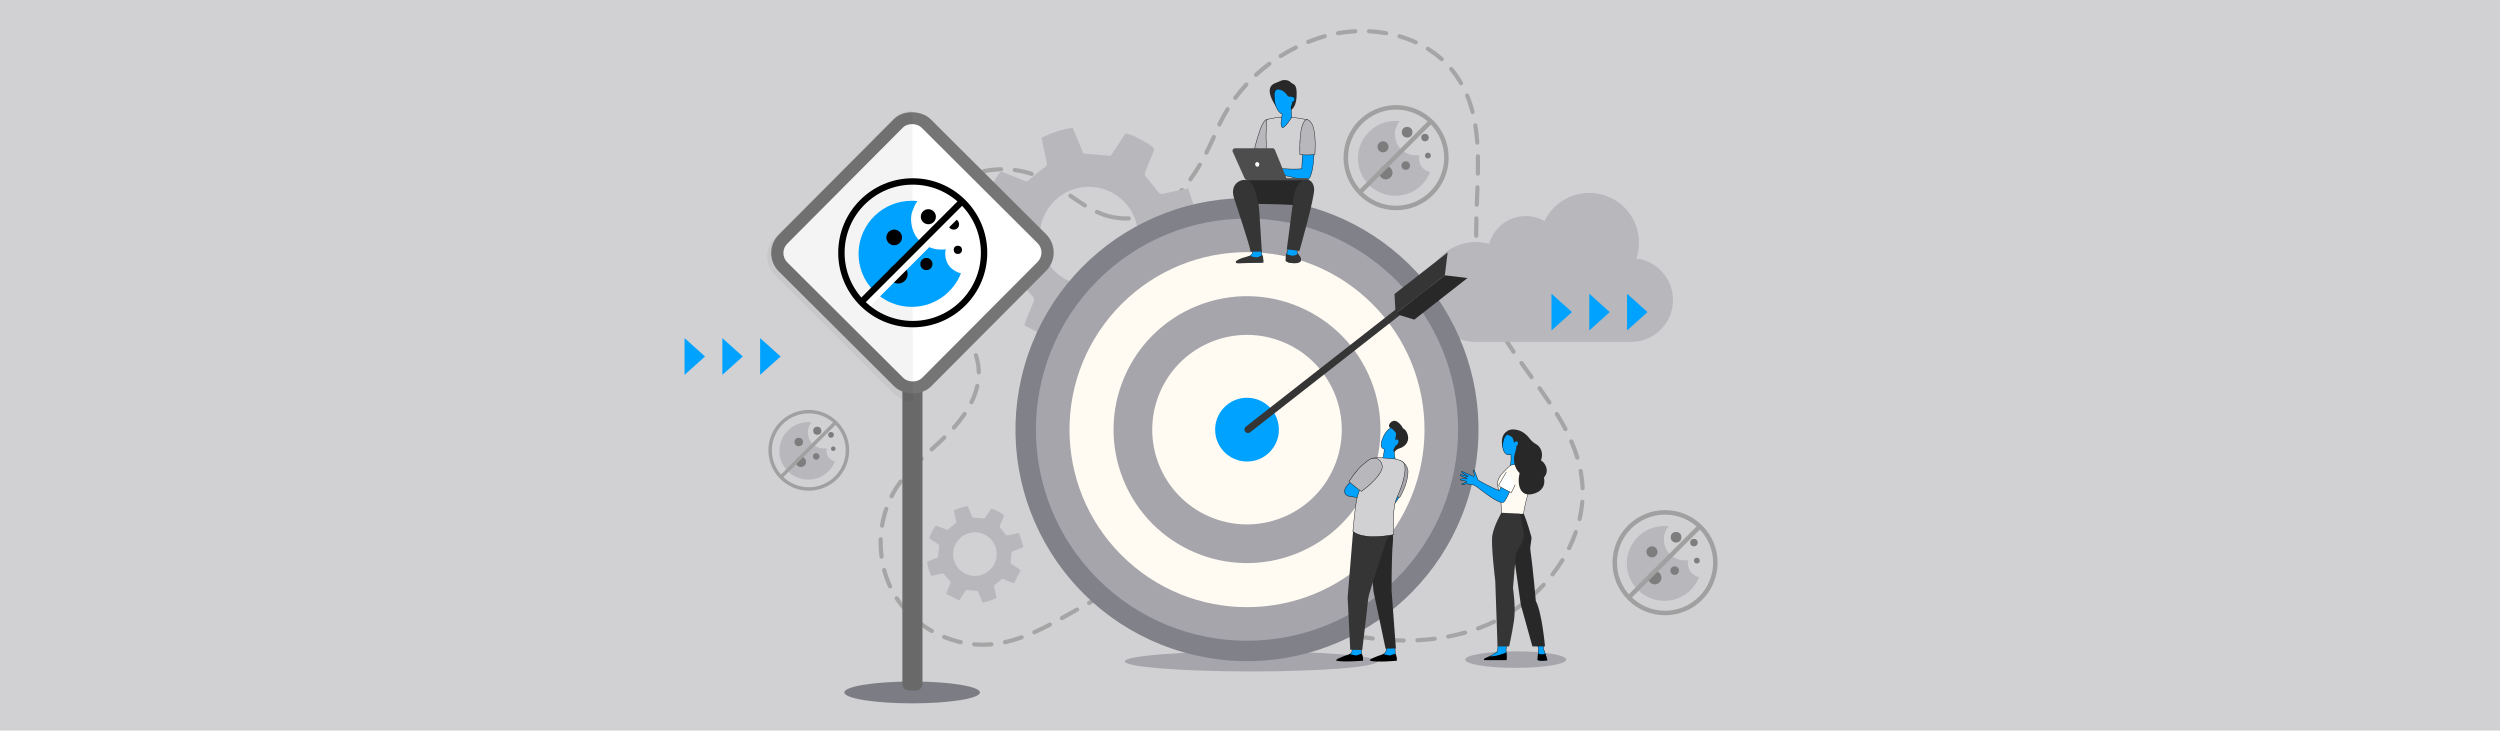 <?xml version="1.0" encoding="UTF-8"?>
<svg id="Layer_1" xmlns="http://www.w3.org/2000/svg" version="1.1" viewBox="0 0 770 225">
  <!-- Generator: Adobe Illustrator 29.8.2, SVG Export Plug-In . SVG Version: 2.1.1 Build 3)  -->
  <defs>
    <style>
      .st0 {
        fill: #b7b7bc;
      }

      .st1 {
        fill: #818189;
      }

      .st2 {
        fill: #a5a5a5;
      }

      .st3 {
        fill: #4d4d4d;
      }

      .st4 {
        fill: #757575;
      }

      .st5 {
        fill: #a0a0a0;
      }

      .st6 {
        fill: #696969;
      }

      .st7 {
        fill: #d1d1d4;
      }

      .st8 {
        fill: #7d7d7d;
      }

      .st9 {
        fill: #fff;
      }

      .st10 {
        fill: #1e1c1c;
        opacity: .05;
      }

      .st11 {
        fill: #a5a5ab;
      }

      .st12 {
        fill: #282828;
      }

      .st13 {
        fill: #f7a491;
      }

      .st14 {
        fill: #00a2ff;
      }

      .st15 {
        fill: #353535;
      }

      .st16 {
        fill: #fffbf3;
      }

      .st17 {
        fill: #7c7c85;
      }
    </style>
  </defs>
  <rect class="st7" width="770" height="225"/>
  <path class="st2" d="M302.709,199.208c-.903,0-1.82-.041-2.724-.121-.355-.032-.617-.345-.585-.7.032-.354.356-.6.699-.585,1.722.155,3.465.155,5.178.002.351-.021.685.223.723.572s-.188.663-.537.706c-.959.086-1.862.126-2.753.126ZM309.543,198.437c-.296,0-.563-.205-.629-.507-.076-.348.144-.691.492-.768,1.649-.36,3.3-.841,5.047-1.468.334-.119.705.054.825.39.12.335-.054.704-.389.825-1.8.645-3.503,1.14-5.208,1.513-.046.01-.093.015-.138.015ZM295.882,198.431c-.047,0-.096-.005-.144-.016-1.76-.401-3.508-.954-5.193-1.645-.33-.135-.487-.512-.353-.841.135-.329.51-.489.841-.353,1.621.663,3.3,1.195,4.991,1.58.347.079.565.425.486.772-.068.299-.334.501-.628.501ZM432.349,197.92h-.004c-1.756-.011-3.567-.082-5.385-.212-.355-.026-.623-.335-.598-.689.025-.355.339-.623.689-.598,1.79.129,3.573.199,5.301.21.356.002.643.292.641.648-.002.354-.29.641-.645.641ZM436.562,197.832c-.341,0-.626-.268-.643-.612-.018-.356.256-.659.611-.676,1.786-.089,3.562-.243,5.277-.459.343-.054.676.205.721.559s-.206.676-.559.721c-1.749.221-3.558.378-5.375.467-.012,0-.022,0-.033,0ZM422.811,197.306c-.026,0-.052,0-.078-.004-1.755-.212-3.546-.479-5.324-.794-.351-.062-.585-.396-.522-.747.062-.35.396-.586.747-.522,1.755.311,3.522.574,5.254.782.354.043.605.364.563.718-.04.327-.318.567-.64.567ZM446.051,196.713c-.303,0-.573-.215-.632-.523-.067-.35.162-.688.512-.754,1.747-.335,3.479-.744,5.148-1.215.345-.098.698.103.795.445.098.343-.103.698-.445.795-1.704.481-3.473.899-5.256,1.24-.041.009-.082.012-.122.012ZM413.388,195.696c-.046,0-.093-.005-.139-.015-1.724-.378-3.481-.809-5.226-1.281-.344-.093-.547-.447-.453-.791.092-.343.445-.55.791-.453,1.724.466,3.461.893,5.163,1.266.349.076.568.42.492.768-.066.302-.333.507-.629.507ZM318.576,195.369c-.247,0-.482-.142-.589-.382-.145-.325,0-.706.326-.852,1.467-.654,3.026-1.415,4.767-2.325.316-.164.706-.042.87.272.165.315.043.705-.272.87-1.765.923-3.348,1.695-4.839,2.36-.085.038-.174.056-.262.056ZM287,194.977c-.108,0-.217-.026-.318-.084-1.583-.897-3.098-1.93-4.501-3.065-.277-.224-.32-.63-.096-.906.225-.277.63-.318.907-.096,1.349,1.091,2.805,2.083,4.327,2.946.31.176.418.569.243.879-.119.209-.337.326-.562.326ZM455.267,194.198c-.264,0-.512-.163-.606-.426-.121-.335.053-.705.388-.825l.539-.197c1.453-.541,2.906-1.164,4.319-1.854.315-.158.706-.025.862.296.156.32.023.706-.296.862-1.452.709-2.944,1.35-4.436,1.904l-.552.202c-.072.026-.146.038-.219.038ZM404.144,193.25c-.062,0-.127-.009-.19-.028-1.681-.519-3.396-1.088-5.1-1.694-.336-.119-.511-.488-.392-.823.118-.336.486-.514.823-.392,1.687.6,3.385,1.164,5.049,1.677.34.105.53.466.426.807-.086.276-.341.454-.616.454ZM327.084,191.017c-.226,0-.446-.119-.564-.331-.173-.311-.062-.703.25-.877.939-.522,1.876-1.052,2.814-1.582l1.846-1.04c.31-.173.703-.063.878.247.174.311.063.703-.247.878l-1.843,1.038c-.94.531-1.879,1.062-2.82,1.586-.1.055-.207.081-.313.081ZM463.896,190.113c-.22,0-.434-.112-.555-.314-.183-.306-.082-.701.224-.884,1.502-.896,2.979-1.883,4.388-2.935.288-.214.691-.154.902.131.213.286.154.689-.131.902-1.445,1.078-2.959,2.091-4.499,3.009-.104.062-.217.091-.329.091ZM395.12,190.093c-.078,0-.156-.014-.233-.043-1.655-.643-3.314-1.31-4.978-1.983-.33-.134-.489-.51-.355-.84.134-.331.512-.489.84-.355,1.657.672,3.311,1.337,4.96,1.976.332.129.496.503.368.835-.1.255-.344.411-.602.411ZM279.494,189.108c-.171,0-.342-.067-.469-.201-1.259-1.333-2.397-2.772-3.382-4.279-.195-.298-.111-.697.187-.893.297-.195.698-.11.892.188.943,1.442,2.033,2.821,3.24,4.098.245.259.233.667-.026.912-.125.117-.284.176-.443.176ZM386.241,186.529c-.08,0-.162-.015-.24-.046-1.651-.665-3.307-1.32-4.967-1.948-.333-.127-.5-.499-.375-.832s.501-.5.831-.375c1.668.632,3.332,1.291,4.991,1.958.331.134.491.509.358.839-.102.252-.344.404-.599.404ZM335.44,186.358c-.23,0-.452-.123-.569-.34-.168-.313-.05-.704.264-.873,1.768-.948,3.34-1.743,4.805-2.43.325-.149.707-.012.857.311s.012.706-.311.857c-1.444.676-2.995,1.461-4.743,2.398-.097.052-.201.076-.304.076ZM471.614,184.488c-.179,0-.357-.074-.484-.219-.235-.268-.209-.675.059-.91,1.323-1.162,2.596-2.402,3.781-3.685.241-.262.649-.277.911-.036.262.242.277.649.036.911-1.216,1.315-2.521,2.587-3.877,3.778-.123.107-.274.16-.426.16ZM377.3,183.142c-.069,0-.14-.011-.209-.035-1.797-.617-3.454-1.137-5.065-1.587-.343-.096-.543-.451-.448-.795.096-.342.453-.542.794-.447,1.636.457,3.316.983,5.138,1.61.337.115.516.482.4.819-.092.267-.342.435-.61.435ZM344.086,182.276c-.258,0-.502-.155-.601-.411-.129-.332.036-.705.367-.834,1.783-.694,3.468-1.243,5.15-1.68.347-.093.697.117.786.462s-.117.697-.462.786c-1.633.424-3.271.958-5.006,1.633-.077.03-.156.044-.234.044ZM274.141,181.236c-.243,0-.477-.138-.585-.373-.757-1.632-1.38-3.357-1.851-5.129-.092-.345.113-.697.457-.789.342-.089.697.113.789.457.452,1.699,1.049,3.354,1.775,4.918.15.323.009.707-.313.856-.088.041-.18.06-.271.06ZM368.107,180.535c-.044,0-.089-.004-.134-.014-1.787-.379-3.54-.66-5.21-.836-.354-.038-.611-.355-.573-.709.037-.354.365-.603.709-.574,1.714.182,3.511.47,5.342.857.348.074.571.416.497.765-.064.303-.332.511-.63.511ZM353.293,179.797c-.316,0-.593-.233-.638-.556-.049-.353.197-.679.55-.728,1.685-.234,3.427-.354,5.178-.354h.251c.356.006.641.298.636.654-.004.355-.301.634-.653.636h-.213c-.007,0-.015,0-.022,0-1.691,0-3.373.115-5,.342-.03.004-.06.006-.09.006ZM478.178,177.546c-.14,0-.279-.044-.397-.137-.28-.219-.33-.624-.11-.905,1.088-1.393,2.103-2.849,3.015-4.329.188-.304.583-.399.887-.211.304.187.397.584.211.887-.938,1.521-1.979,3.018-3.097,4.448-.127.162-.316.247-.508.247ZM271.514,172.079c-.319,0-.596-.236-.639-.562-.184-1.419-.277-2.867-.277-4.305,0-.379.006-.758.019-1.137.012-.354.313-.622.667-.622.356.013.635.311.623.667-.013.363-.019.727-.018,1.091,0,1.383.089,2.775.266,4.14.045.354-.204.677-.557.723-.028.004-.056.005-.084.005ZM483.276,169.471c-.096,0-.193-.021-.285-.066-.319-.158-.449-.545-.292-.864.785-1.587,1.471-3.221,2.037-4.854.118-.337.488-.514.82-.398.337.117.515.484.398.82-.584,1.685-1.291,3.368-2.1,5.004-.112.227-.341.358-.579.358ZM271.673,162.551c-.035,0-.07-.002-.105-.008-.352-.058-.59-.39-.532-.74.294-1.804.739-3.582,1.321-5.286.115-.338.479-.516.819-.402.337.115.517.481.402.818-.559,1.637-.986,3.345-1.269,5.077-.052.316-.325.541-.635.541ZM486.514,160.493c-.049,0-.097-.005-.146-.017-.348-.08-.563-.426-.483-.772.396-1.722.67-3.466.812-5.184.028-.354.351-.626.695-.59.355.029.619.341.59.695-.146,1.78-.43,3.586-.841,5.367-.068.299-.334.5-.627.5ZM274.597,153.485c-.098,0-.197-.021-.29-.069-.318-.16-.446-.548-.285-.866.504-.997,1.063-1.969,1.664-2.888.388-.595.795-1.175,1.217-1.741.212-.283.617-.345.902-.131.286.212.345.616.132.902-.406.545-.797,1.102-1.171,1.675-.574.879-1.11,1.81-1.592,2.765-.114.225-.341.354-.576.354ZM487.436,151.007c-.346,0-.632-.273-.645-.621-.044-1.201-.153-2.41-.325-3.593-.079-.544-.17-1.083-.271-1.616-.065-.351.164-.688.514-.754.352-.067.688.164.754.514.104.553.197,1.109.278,1.671.179,1.229.293,2.483.339,3.731.013.355-.265.654-.621.668h-.023ZM280.111,145.711c-.155,0-.311-.056-.435-.168-.263-.24-.282-.648-.042-.911,1.073-1.176,2.279-2.394,3.795-3.831.259-.246.667-.234.912.024.245.258.234.666-.024.911-1.494,1.416-2.679,2.612-3.731,3.765-.127.14-.301.21-.476.21ZM485.822,141.613c-.277,0-.533-.18-.617-.458-.49-1.622-1.103-3.284-1.819-4.94-.142-.326.009-.706.336-.848.324-.141.706.008.848.336.736,1.701,1.366,3.41,1.87,5.079.103.341-.09.701-.431.804-.062.019-.125.027-.187.027ZM286.966,139.047c-.174,0-.348-.07-.475-.209-.241-.262-.223-.67.039-.911,1.458-1.336,2.669-2.453,3.889-3.642.255-.249.664-.243.912.012s.243.663-.012.912c-1.233,1.201-2.452,2.324-3.917,3.669-.124.113-.28.169-.436.169ZM482.16,132.803c-.232,0-.457-.126-.572-.346-.778-1.487-1.638-2.991-2.628-4.6-.187-.303-.093-.7.211-.887.305-.188.7-.093.887.211,1.007,1.633,1.881,3.163,2.673,4.678.165.315.043.705-.272.87-.096.05-.197.073-.298.073ZM293.792,132.354c-.153,0-.306-.054-.429-.163-.266-.236-.29-.644-.053-.91,1.224-1.375,2.315-2.769,3.245-4.14.2-.294.601-.371.896-.171.295.199.372.601.172.896-.961,1.417-2.088,2.854-3.349,4.272-.127.143-.304.216-.482.216ZM477.227,124.621c-.208,0-.412-.1-.537-.285-.873-1.305-1.838-2.696-3.035-4.379-.206-.29-.139-.693.151-.899.291-.208.692-.139.899.151,1.204,1.693,2.176,3.095,3.057,4.408.198.296.118.697-.177.896-.11.073-.235.108-.358.108ZM299.217,124.514c-.096,0-.192-.021-.284-.065-.319-.157-.451-.544-.294-.863.805-1.638,1.395-3.279,1.752-4.877.078-.348.418-.566.771-.488.347.077.566.422.488.77-.38,1.698-1.004,3.436-1.854,5.164-.112.229-.341.36-.579.36ZM471.721,116.804c-.2,0-.397-.093-.523-.267l-.174-.241c-.988-1.366-1.978-2.734-2.952-4.108-.206-.291-.137-.693.153-.899.29-.207.692-.138.899.153.972,1.37,1.958,2.735,2.944,4.098l.174.241c.209.289.144.691-.145.9-.114.083-.246.122-.377.122ZM301.465,115.312c-.352,0-.64-.282-.645-.636-.004-.272-.014-.546-.032-.819-.091-1.425-.357-2.812-.813-4.244-.108-.339.079-.702.418-.81.34-.109.702.079.81.418.482,1.511.775,3.043.872,4.553.019.295.03.59.034.884.005.356-.28.648-.636.653h-.009ZM466.192,108.997c-.207,0-.41-.099-.535-.283-1.09-1.609-2.045-3.087-2.92-4.519-.187-.304-.091-.701.214-.887.305-.186.701-.089.886.214.865,1.415,1.81,2.876,2.889,4.468.199.295.122.696-.173.896-.11.075-.236.111-.36.111ZM298.941,106.191c-.231,0-.455-.125-.571-.344-.724-1.371-1.639-2.828-2.796-4.453-.207-.29-.139-.693.151-.899.29-.207.692-.139.899.151,1.19,1.672,2.134,3.176,2.886,4.598.166.315.046.705-.269.872-.096.051-.199.075-.301.075ZM461.183,100.853c-.229,0-.451-.123-.568-.338-.904-1.674-1.678-3.263-2.363-4.856-.142-.327.01-.706.337-.847.325-.14.707.01.847.337.672,1.558,1.429,3.113,2.314,4.753.169.313.053.705-.261.874-.098.053-.202.078-.306.078ZM293.569,98.294c-.192,0-.383-.086-.51-.25l-.966-1.238c-.778-.995-1.558-1.992-2.316-3-.214-.285-.156-.689.128-.903.285-.213.689-.157.903.128.753,1.002,1.528,1.993,2.3,2.981l.969,1.242c.218.281.167.687-.114.905-.118.091-.257.136-.395.136ZM457.339,92.113c-.271,0-.521-.171-.611-.441-.188-.565-.366-1.135-.531-1.708-.328-1.136-.621-2.323-.87-3.527-.071-.349.152-.689.501-.762.343-.074.69.151.763.501.242,1.171.526,2.325.845,3.43.161.557.333,1.11.516,1.658.113.338-.069.703-.407.816-.067.022-.137.033-.204.033ZM287.859,90.621c-.21,0-.417-.103-.541-.292-1.095-1.678-1.956-3.236-2.631-4.763-.145-.326.003-.707.328-.851.327-.142.707.004.851.329.647,1.464,1.476,2.962,2.532,4.581.195.298.11.698-.188.893-.109.071-.231.105-.352.105ZM455.268,82.793c-.319,0-.597-.238-.639-.563-.217-1.697-.371-3.455-.473-5.373-.02-.356.254-.659.609-.678.353-.014.66.254.678.61.101,1.886.252,3.612.465,5.278.045.353-.205.676-.558.721-.028.003-.056.005-.083.005ZM283.93,81.963c-.294,0-.559-.202-.628-.5-.369-1.603-.556-3.273-.556-4.966,0-.167.002-.333.006-.499.008-.356.302-.646.658-.631.356.007.639.302.631.658l-.005.472c0,1.596.176,3.169.522,4.677.08.347-.137.693-.484.773-.049.011-.097.017-.145.017ZM454.674,73.255c-.354,0-.642-.285-.645-.639-.004-.417-.006-.835-.006-1.254,0-1.368.021-2.741.055-4.114.009-.355.279-.641.66-.628.356.009.638.305.629.661-.034,1.363-.055,2.725-.055,4.082,0,.415.002.829.006,1.243.004.356-.282.647-.639.65-.002,0-.004,0-.006,0ZM283.869,72.472c-.042,0-.086-.004-.129-.013-.349-.071-.574-.412-.503-.761.363-1.779.924-3.534,1.667-5.215.145-.326.526-.472.851-.329.326.144.473.525.329.851-.707,1.597-1.239,3.263-1.583,4.952-.062.305-.331.516-.631.516ZM346.919,67.937c-1.343,0-2.73-.13-4.123-.386-1.721-.317-3.429-.871-5.222-1.693-.324-.148-.466-.531-.317-.854s.53-.466.854-.317c1.695.777,3.304,1.299,4.918,1.596,1.573.29,3.136.409,4.625.351.349-.009.655.265.668.621s-.265.655-.621.668c-.259.009-.521.015-.784.015ZM351.836,67.317c-.287,0-.548-.193-.624-.483-.089-.345.118-.696.462-.786,1.631-.423,3.238-1.079,4.776-1.949.309-.177.702-.068.878.243.175.31.066.704-.243.879-1.637.926-3.349,1.625-5.088,2.075-.054.014-.108.021-.162.021ZM334.138,63.912c-.115,0-.231-.031-.337-.096-1.515-.93-2.983-1.944-4.479-2.987-.292-.204-.364-.605-.16-.897.204-.292.606-.364.897-.16,1.48,1.032,2.932,2.034,4.417,2.946.303.186.398.583.212.887-.122.198-.333.308-.55.308ZM287.513,63.695c-.122,0-.246-.035-.355-.107-.297-.196-.378-.597-.182-.894,1.021-1.542,2.2-2.958,3.507-4.21.256-.246.665-.237.912.02.246.257.237.665-.02.912-1.237,1.186-2.356,2.528-3.324,3.991-.124.188-.329.289-.538.289ZM454.856,63.695c-.008,0-.016,0-.024,0-.355-.013-.633-.312-.62-.668l.081-2.127c.042-1.074.084-2.146.121-3.215.013-.348.299-.623.645-.623.007,0,.015,0,.022,0,.356.013.635.312.622.667-.038,1.071-.079,2.145-.121,3.22l-.081,2.125c-.013.348-.299.621-.645.621ZM360.235,62.916c-.187,0-.372-.081-.5-.237-.226-.275-.185-.682.091-.907,1.275-1.044,2.535-2.274,3.745-3.657.234-.268.642-.296.91-.061.268.234.295.642.061.91-1.257,1.437-2.568,2.717-3.899,3.806-.12.098-.264.146-.408.146ZM326.217,58.555c-.123,0-.247-.035-.356-.108-1.724-1.146-3.162-2.003-4.527-2.698-.317-.162-.444-.55-.282-.867.161-.318.55-.444.867-.282,1.411.718,2.89,1.599,4.656,2.773.296.197.377.598.18.894-.125.187-.329.288-.538.288ZM294.225,56.976c-.21,0-.416-.103-.54-.292-.195-.298-.112-.697.186-.893,1.508-.989,3.15-1.826,4.879-2.486.333-.125.705.04.833.373.127.333-.04.705-.373.833-1.642.627-3.201,1.421-4.632,2.359-.109.072-.231.106-.353.106ZM366.666,55.874c-.13,0-.261-.039-.375-.121-.29-.207-.356-.61-.149-.899.968-1.354,1.929-2.851,2.858-4.448.179-.308.575-.411.882-.233.308.179.412.574.233.882-.949,1.632-1.933,3.163-2.924,4.55-.125.176-.324.27-.525.27ZM317.739,54.197c-.067,0-.135-.011-.202-.033-1.642-.541-3.354-.93-5.088-1.155-.354-.046-.603-.37-.557-.723.046-.354.372-.603.723-.557,1.815.236,3.606.643,5.326,1.21.338.111.522.476.411.814-.089.271-.341.443-.612.443ZM455.179,54.136s-.009,0-.013,0c-.356-.007-.639-.301-.632-.657.02-.987.03-1.972.03-2.951,0-.794-.008-1.584-.024-2.371-.008-.356.275-.651.631-.658.005,0,.01,0,.014,0,.351,0,.638.28.645.631.017.796.024,1.596.024,2.398,0,.988-.011,1.98-.03,2.976-.007.352-.294.632-.645.632ZM303.021,53.368c-.299,0-.567-.208-.63-.513-.073-.349.15-.69.499-.763,1.769-.372,3.595-.575,5.428-.605.334-.014.649.277.655.634.006.356-.278.649-.634.655-1.751.029-3.496.224-5.185.578-.044.01-.089.014-.133.014ZM371.569,47.67c-.098,0-.198-.022-.292-.07-.317-.162-.444-.55-.282-.867.765-1.504,1.509-3.076,2.273-4.805.145-.325.526-.472.851-.329.326.144.473.525.329.851-.774,1.75-1.528,3.342-2.304,4.868-.114.224-.34.353-.575.353ZM454.998,44.576c-.335,0-.618-.26-.643-.6-.132-1.876-.325-3.596-.591-5.256-.057-.352.184-.682.535-.738.345-.055.682.183.738.535.271,1.698.469,3.454.604,5.369.024.355-.243.664-.598.688-.016,0-.031.002-.047.002ZM375.557,38.974c-.093,0-.187-.02-.276-.062-.321-.153-.458-.538-.306-.859.772-1.625,1.642-3.225,2.586-4.756.186-.303.584-.397.887-.21.303.187.397.584.21.887-.919,1.492-1.767,3.05-2.519,4.633-.11.232-.342.368-.583.368ZM453.552,35.135c-.287,0-.549-.194-.624-.485-.445-1.744-1-3.421-1.647-4.985-.137-.329.02-.706.349-.842.33-.135.707.02.843.349.671,1.62,1.245,3.356,1.706,5.159.088.345-.12.696-.465.784-.054.014-.107.021-.161.021ZM380.47,30.79c-.133,0-.268-.042-.383-.127-.286-.212-.346-.616-.134-.902,1.068-1.442,2.229-2.845,3.45-4.171.241-.262.65-.278.911-.038.262.241.279.649.038.911-1.19,1.293-2.322,2.661-3.363,4.066-.126.171-.321.261-.519.261ZM450.021,26.283c-.224,0-.441-.116-.561-.324-.59-1.028-1.249-2.037-1.959-2.999-.328-.444-.669-.876-1.021-1.296-.229-.273-.191-.68.082-.908.271-.228.679-.193.908.081.367.44.724.893,1.067,1.357.739,1.001,1.426,2.051,2.041,3.122.177.309.07.703-.238.88-.102.058-.212.086-.32.086ZM386.856,23.692c-.174,0-.348-.07-.475-.208-.241-.262-.224-.67.038-.911,1.32-1.215,2.722-2.377,4.165-3.454.288-.214.691-.153.902.131.213.286.154.689-.131.902-1.408,1.051-2.775,2.185-4.063,3.37-.124.114-.28.17-.437.17ZM444.046,18.87c-.153,0-.307-.054-.43-.164-1.279-1.143-2.688-2.196-4.188-3.129-.302-.188-.395-.585-.207-.888.188-.303.584-.396.889-.207,1.562.972,3.031,2.069,4.366,3.262.266.237.288.645.051.911-.127.143-.304.215-.48.215ZM394.447,17.896c-.215,0-.424-.107-.547-.302-.189-.301-.099-.7.202-.889,1.517-.954,3.104-1.845,4.718-2.648.32-.16.707-.028.864.29.159.319.029.706-.29.865-1.575.785-3.125,1.655-4.604,2.586-.107.067-.226.099-.343.099ZM436.057,13.683c-.091,0-.182-.019-.269-.059-1.561-.716-3.216-1.331-4.919-1.827-.342-.1-.538-.458-.438-.8.1-.341.456-.537.8-.438,1.764.514,3.478,1.151,5.095,1.894.324.148.466.531.317.855-.108.236-.342.376-.586.376ZM402.95,13.546c-.255,0-.496-.152-.598-.403-.134-.33.025-.706.355-.84.967-.392,1.955-.76,2.938-1.096.719-.246,1.447-.472,2.183-.678.34-.097.698.103.795.446.096.343-.104.699-.447.795-.712.2-1.417.419-2.114.657-.959.328-1.925.688-2.869,1.07-.079.032-.161.047-.242.047ZM426.947,10.865c-.038,0-.076-.003-.114-.01-1.707-.305-3.466-.502-5.229-.588-.355-.017-.63-.32-.612-.675.017-.356.325-.621.675-.613,1.817.088,3.632.292,5.393.607.351.062.584.397.521.748-.056.312-.327.532-.634.532ZM412.11,10.862c-.308,0-.579-.221-.634-.534-.062-.351.173-.685.523-.747,1.773-.31,3.587-.513,5.39-.602.376-.014.658.257.676.612s-.256.658-.611.676c-1.75.086-3.511.283-5.231.584-.038.006-.075.01-.112.01Z"/>
  <ellipse class="st11" cx="385.32" cy="203.707" rx="38.893" ry="3.097"/>
  <ellipse class="st11" cx="466.835" cy="203.157" rx="15.564" ry="2.546"/>
  <path class="st0" d="M504,79.623c2.705-8.008-1.594-16.692-9.602-19.397-7.312-2.47-15.319.891-18.677,7.841-5.642-3.187-12.8-1.198-15.987,4.444-.461.816-.822,1.683-1.077,2.585-8.187-2.252-16.649,2.559-18.902,10.745-2.252,8.187,2.559,16.649,10.745,18.902,1.328.365,2.7.551,4.077.551h47.811c7.116.001,12.887-5.767,12.888-12.883.001-6.495-4.832-11.976-11.277-12.787Z"/>
  <path class="st0" d="M365.238,82.534c-1.546-1.028-3.129-2.002-4.653-3.061-.278-.193-.526-.691-.498-1.024.185-2.143.494-4.275.664-6.418.05-.624.189-.951.785-1.189,2.101-.838,4.18-1.732,6.266-2.608.338-.142.672-.296,1.255-.554-1.021-3.204-2.03-6.373-3.064-9.621-2.69.553-5.143,1.015-7.573,1.578-.857.198-1.325.102-1.883-.69-1.14-1.618-2.505-3.077-3.731-4.637-.188-.239-.271-.724-.165-1.005.813-2.147,1.623-4.298,2.564-6.39.452-1.004.22-1.541-.68-2-.346-.177-.628-.478-.939-.723-1.553-.822-3.106-1.643-4.659-2.465-.195-.037-.402-.044-.582-.117-1.893-.76-1.529-.746-2.591.837-1.294,1.929-2.555,3.88-3.662,5.565-2.894-.251-5.599-.485-8.393-.728-1.074-2.558-2.196-5.231-3.326-7.922-3.404.481-6.528,1.575-9.59,3.053.549,2.645,1.077,5.224,1.625,7.8.098.462.072.743-.38,1.085-1.767,1.34-3.503,2.728-5.173,4.186-.482.42-.793.424-1.315.209-2.154-.889-4.329-1.728-6.486-2.608-.536-.219-.882-.2-1.274.325-1.76,2.357-2.953,4.989-3.928,7.74-.193.544.07.778.482,1.042,1.906,1.221,3.783,2.488,5.697,3.695.552.348.721.649.616,1.36-.363,2.455-.583,4.93-.879,7.597-2.325.976-4.964,2.084-7.602,3.191.476,3.469,1.428,6.676,2.987,9.729,2.883-.613,5.687-1.209,8.227-1.749,1.599,1.818,3.041,3.546,4.589,5.174.585.615.691,1.081.357,1.848-.891,2.043-1.703,4.121-2.526,6.193-.163.41-.485.887.155,1.219,2.603,1.352,5.204,2.706,7.807,4.057.553.287.9.099,1.23-.422,1.229-1.94,2.542-3.828,3.737-5.788.461-.756.962-.789,1.745-.689,1.932.247,3.879.456,5.824.487.838.013,1.146.23,1.434.973.925,2.388,1.943,4.74,2.905,7.056,2.077-.015,7.721-1.825,9.752-3.105-.551-2.545-1.082-5.124-1.684-7.687-.151-.641.038-.918.527-1.308,1.576-1.257,3.064-2.626,4.627-3.9.263-.214.8-.335,1.102-.219,1.923.738,3.821,1.543,5.718,2.348,1.06.45,1.487.636,1.891.361l4.374-8.268c.006-.671-.456-.984-1.706-1.816ZM348.757,79.755c-3.91,7.39-13.07,10.211-20.46,6.301h0c-7.39-3.91-10.211-13.07-6.301-20.46h0c3.91-7.39,13.07-10.211,20.46-6.301h0c7.39,3.91,10.211,13.07,6.301,20.46h0Z"/>
  <path class="st0" d="M313.534,175.04c-.686-.457-1.389-.889-2.066-1.359-.124-.086-.234-.307-.221-.455.082-.951.219-1.898.295-2.85.022-.277.084-.422.349-.528.933-.372,1.856-.769,2.783-1.158.15-.063.298-.131.557-.246-.453-1.423-.901-2.83-1.361-4.272-1.194.245-2.284.451-3.363.701-.38.088-.588.045-.836-.306-.506-.719-1.112-1.366-1.657-2.059-.083-.106-.12-.322-.073-.446.361-.953.721-1.909,1.139-2.837.2-.446.097-.684-.302-.888-.154-.078-.279-.212-.417-.321-.69-.365-1.379-.73-2.069-1.095-.086-.017-.178-.02-.259-.052-.841-.337-.679-.332-1.151.372-.574.856-1.134,1.723-1.626,2.471-1.285-.111-2.486-.216-3.727-.323-.477-1.136-.975-2.323-1.477-3.518-1.511.214-2.898.699-4.258,1.355.244,1.174.478,2.32.721,3.464.044.205.032.33-.169.482-.785.595-1.555,1.211-2.297,1.859-.214.187-.352.188-.584.093-.956-.395-1.922-.767-2.88-1.158-.238-.097-.392-.089-.566.144-.782,1.047-1.311,2.215-1.744,3.437-.085.242.031.345.214.463.846.542,1.68,1.105,2.53,1.641.245.154.32.288.274.604-.161,1.09-.259,2.189-.39,3.373-1.033.433-2.204.925-3.375,1.417.211,1.54.634,2.964,1.326,4.32,1.28-.272,2.525-.537,3.653-.776.71.807,1.35,1.575,2.038,2.297.26.273.307.48.158.821-.396.907-.756,1.83-1.122,2.75-.072.182-.215.394.069.542,1.156.6,2.311,1.202,3.466,1.801.246.127.4.044.546-.187.546-.862,1.129-1.7,1.66-2.57.205-.336.427-.35.775-.306.858.11,1.722.202,2.586.216.372.006.509.102.637.432.411,1.06.863,2.105,1.29,3.133.922-.006,3.429-.81,4.33-1.379-.245-1.13-.48-2.275-.748-3.413-.067-.285.017-.408.234-.581.7-.558,1.36-1.166,2.055-1.731.117-.095.355-.149.489-.097.854.328,1.696.685,2.539,1.043.471.2.66.282.84.16l1.942-3.671c.003-.298-.202-.437-.758-.806ZM306.216,173.807c-1.736,3.281-5.803,4.534-9.085,2.798h0c-3.281-1.736-4.534-5.803-2.798-9.085h0c1.736-3.281,5.803-4.534,9.085-2.798h0c3.281,1.736,4.534,5.803,2.798,9.085h0Z"/>
  <circle class="st1" cx="384.077" cy="132.332" r="71.296" transform="translate(151.079 465.107) rotate(-74.013)"/>
  <circle class="st11" cx="384.077" cy="132.332" r="65.016" transform="translate(18.921 310.343) rotate(-45)"/>
  <circle class="st16" cx="384.077" cy="132.332" r="54.672" transform="translate(18.921 310.343) rotate(-45)"/>
  <circle class="st11" cx="384.077" cy="132.332" r="41.097" transform="translate(-21.639 152.853) rotate(-21.907)"/>
  <circle class="st16" cx="384.077" cy="132.332" r="29.183" transform="translate(125.029 445.256) rotate(-69.392)"/>
  <path class="st14" d="M393.897,132.332c0,5.423-4.396,9.819-9.819,9.819s-9.819-4.396-9.819-9.819,4.396-9.819,9.819-9.819,9.819,4.396,9.819,9.819Z"/>
  <g>
    <polygon class="st15" points="429.768 95.393 429.504 90.558 445.871 77.757 445.016 84.757 428.976 97.303 429.768 95.393"/>
    <polygon class="st12" points="430.978 97.022 435.607 98.443 451.974 85.641 444.974 84.785 428.934 97.331 430.978 97.022"/>
    <path class="st15" d="M383.519,132.949h0c.372.476,1.06.56,1.535.188l46.113-36.067-1.348-1.723-46.112,36.068c-.476.372-.56,1.06-.188,1.535Z"/>
  </g>
  <g>
    <g>
      <path class="st14" d="M431.039,152.761c-.076.263-.12.351-.218.528-.627,1.141-2.081,2.769-2.081,2.769l-1.125-2.535s.183-.796.501-1.934c1.087.284,2.122.448,2.923,1.172Z"/>
      <path d="M428.723,156.168l-1.171-2.639.005-.02c0-.008.188-.811.501-1.937l.017-.057.058.015c.159.042.317.08.474.119.915.226,1.779.438,2.475,1.066l.027.025-.01.036c-.076.263-.122.356-.224.54-.623,1.134-2.074,2.764-2.089,2.779l-.062.07ZM427.679,153.518l1.078,2.429c.285-.324,1.469-1.698,2.012-2.687.088-.159.132-.244.201-.479-.667-.589-1.506-.795-2.394-1.014-.138-.034-.277-.068-.418-.104-.276.997-.449,1.728-.479,1.854Z"/>
    </g>
    <g>
      <path class="st11" d="M424.588,150.562s6.275,2.702,6.478,2.651c.131-.033,2.574-4.123,2.6-7.969.012-1.776-1.833-3.913-3.891-3.49-1.036.213-1.02.501-2.553,2.729s-2.634,6.08-2.634,6.08Z"/>
      <path d="M431.071,153.272c-.317,0-5.049-2.026-6.507-2.654l-.049-.021.015-.051c.012-.039,1.121-3.888,2.643-6.098.29-.421.524-.772.721-1.067.852-1.278,1.005-1.509,1.87-1.687.852-.173,1.749.073,2.515.702.887.728,1.456,1.846,1.449,2.848-.025,3.765-2.444,7.977-2.646,8.027-.002,0-.006,0-.01,0ZM431.037,153.161h0ZM424.662,150.528c2.43,1.046,6.06,2.575,6.385,2.624.278-.278,2.534-4.245,2.56-7.908.007-.968-.545-2.049-1.404-2.754-.737-.605-1.589-.846-2.415-.677-.815.167-.945.362-1.793,1.634-.196.296-.432.647-.722,1.069-1.415,2.056-2.474,5.548-2.61,6.012Z"/>
    </g>
    <g>
      <path class="st14" d="M419.232,199.013s.149,2.465.15,2.47c.055.313.27,1.086.27,1.37,0,1.069-5.074-.907-3.937-1.381.103-.043.642-.367.676-.731.052-.56.185-1.694.185-1.694l2.657-.035Z"/>
      <path d="M419.094,203.226c-1.117,0-3.446-.947-3.597-1.507-.021-.074-.021-.213.194-.303.122-.051.609-.363.639-.681.052-.555.184-1.685.185-1.695l.007-.053h.053s2.714-.036,2.714-.036l.004.058c.149,2.467.149,2.471.149,2.474.018.096.057.261.097.435.082.348.174.742.174.936,0,.14-.073.315-.422.361-.06.008-.126.012-.196.012ZM416.629,199.106c-.026.23-.133,1.156-.178,1.641-.039.408-.626.744-.713.78-.15.062-.132.134-.125.16.129.48,2.661,1.541,3.661,1.406.316-.042.316-.191.316-.241,0-.18-.095-.583-.17-.908-.042-.176-.08-.342-.1-.451-.002-.034-.124-2.05-.146-2.419l-2.546.032Z"/>
    </g>
    <path d="M415.727,201.462s1.191.327,1.801.408c.61.082,1.415-.606,1.846-.42.475.204.456,2.046.456,2.046,0,0-6.389.524-8.185-.018-.712-.215,1.646-1.255,4.081-2.016Z"/>
    <g>
      <path class="st14" d="M429.612,199.013s.149,2.465.15,2.47c.055.313.27,1.086.27,1.37,0,1.069-5.074-.907-3.937-1.381.103-.043.802-.609.836-.973.052-.56.025-1.452.025-1.452l2.657-.035Z"/>
      <path d="M429.474,203.226c-1.117,0-3.446-.947-3.597-1.507-.021-.074-.021-.213.194-.303.081-.034.769-.591.799-.923.052-.55.024-1.436.024-1.444l-.002-.062h.062s2.715-.036,2.715-.036l.004.058c0,.024.146,2.43.149,2.469.018.101.057.266.097.439.082.348.174.742.174.936,0,.14-.073.315-.421.361-.061.008-.127.012-.198.012ZM427.018,199.106c.005.213.018.926-.026,1.398-.037.399-.776.982-.873,1.022-.15.062-.132.134-.124.16.129.48,2.663,1.541,3.661,1.406.316-.042.316-.191.316-.241,0-.18-.095-.583-.17-.908-.042-.176-.08-.342-.1-.451t-.146-2.419l-2.538.032Z"/>
    </g>
    <path d="M426.107,201.462s1.191.327,1.802.408c.61.082,1.414-.606,1.846-.42.475.204.494,2.046.494,2.046,0,0-6.418.611-8.223-.018-.701-.244,1.646-1.255,4.081-2.016Z"/>
    <g>
      <g>
        <path class="st14" d="M431.907,133.536s-1.072-2.407-3.155-1.88c-2.083.527-3.755,4.674-3.297,5.884.134.353.455.628.877.818.056,1.056-.423,2.688-.423,2.688,0,0-.735,1.402.337,1.713,1.278.371,3.47-1.389,3.47-1.389l-.466-2.945c.106-.038.209-.079.309-.126,1.481-.699,2.438-4.763,2.348-4.764Z"/>
        <path d="M426.637,142.872c-.143,0-.279-.017-.407-.054-.272-.08-.459-.233-.555-.457-.231-.545.164-1.311.181-1.343,0-.005.461-1.585.419-2.62-.444-.207-.746-.496-.875-.837-.243-.642.085-2.077.781-3.413.727-1.395,1.659-2.324,2.558-2.552,1.969-.497,3.061,1.578,3.207,1.879h.011l.015.054c.037.165-.883,4.116-2.386,4.825-.084.04-.174.077-.267.111l.463,2.931-.027.021c-.082.065-1.826,1.454-3.117,1.454ZM429.332,131.642c-.18,0-.367.022-.564.072-.865.219-1.769,1.127-2.479,2.491-.67,1.286-1.004,2.711-.775,3.313.12.319.412.59.845.784l.034.016.002.037c.056,1.055-.406,2.642-.427,2.708-.008.019-.39.759-.18,1.251.08.188.24.318.476.387,1.161.341,3.133-1.156,3.388-1.355l-.467-2.96.047-.017c.106-.038.208-.079.304-.124,1.368-.646,2.328-4.349,2.319-4.682l-.002-.003c-.009-.021-.877-1.919-2.52-1.919Z"/>
      </g>
      <path class="st12" d="M430.194,129.801c1.183.682,1.726,1.694,1.909,2.109.555.264,1.227.833,1.549,2.369.397,1.888-1.013,3.344-2.508,3.781-1.495.438-1.726,1.427-1.726,1.427l-.169-1.065s.333-.927.832-1.391c.5-.464-.237-1.14-.302-1.691-.05-.425.263-1.249.195-1.946,0,0-.83-1.259-1.649-1.57-1.396-.53.35-2.9,1.868-2.024Z"/>
      <path class="st14" d="M429.564,136.049c-.194.469-.114.935.177,1.041.291.105.684-.19.878-.659.194-.469.114-.936-.177-1.041-.291-.105-.684.19-.878.659Z"/>
    </g>
    <path class="st12" d="M428.463,160.138s.86,4.157.509,7.31c-.35,3.152-.378,14.35-.378,14.35l1.337,17.917-3.173.069s-3.763-17.908-3.693-17.449c.07.46-1.262-12.609-1.262-12.609l4.486-9.983,2.173.394Z"/>
    <path class="st15" d="M427.622,159.941s.561,3.743-.14,5.385c-.701,1.642-6.012,17.751-6.082,19.065-.07,1.313-1.836,15.831-1.836,15.831l-3.69-.104-.798-16.141,1.671-20.287,1.623-5.129,9.252,1.379Z"/>
    <path class="st14" d="M429.716,141.371s-.91.597-1.758.528c-.849-.069-2.049-.852-2.049-.852l.167-.565s2.195-.32,2.251-.285c.055.035,1.389,1.175,1.389,1.175Z"/>
    <g>
      <path class="st14" d="M424.047,154.228l-.28-.197-.491-.985s-2.465-1.076-4.368-1.868c.651-.513,1.11-.947,1.11-.947,0,0-.008-4.749-3.222-2.397-3.591,2.627-2.982,4.423-1.51,4.949.045.016.097.019.145.028-.001.003-.004.011-.004.011l8.621,1.405Z"/>
      <path d="M424.297,154.33l-.26-.043-8.693-1.417.005-.011c-.028-.005-.057-.01-.082-.019-.668-.238-1.099-.71-1.184-1.293-.108-.744.269-2.001,2.678-3.763.872-.638,1.598-.816,2.155-.536,1.146.581,1.163,2.884,1.163,2.981v.026l-.019.018s-.431.405-1.034.887c1.868.778,4.25,1.817,4.274,1.828l.02.009.011.02.483.972.482.341ZM415.507,152.774l8.29,1.351-.078-.054-.006-.014-.48-.966c-.241-.104-2.558-1.114-4.348-1.858l-.095-.039.081-.064c.567-.447.993-.838,1.087-.926-.006-.257-.079-2.332-1.097-2.847-.513-.262-1.194-.086-2.028.525-1.843,1.348-2.776,2.643-2.63,3.647.077.537.479.974,1.104,1.196.025.009.054.013.082.017.018.003.036.006.054.009l.067.014-.003.009Z"/>
    </g>
    <g>
      <path class="st7" d="M417.809,154.031c.484-2.635,3.995-10.836,4.276-12.347.136-.735,2.03-.751,3.834-.655,1.905.101,3.798.342,3.798.342,0,0,1.687.277,2.429.972s.939,2.618-.128,6.269c-.842,2.882-1.886,4.464-2.402,6.563-.105.704-.194,1.399-.313,2.21-.19,3.138.002,7.285.002,7.285,0,0-9.182,1.905-12.616-.985,0,0,.625-6.954,1.121-9.654Z"/>
      <path d="M423.171,165.346c-2.308,0-4.988-.324-6.522-1.615l-.024-.02.003-.032c.007-.069.631-6.987,1.123-9.659.277-1.508,1.523-4.783,2.623-7.674.822-2.162,1.533-4.029,1.652-4.673.148-.803,2.162-.795,3.896-.704,1.885.1,3.782.34,3.802.343.071.012,1.716.288,2.462.988.881.824.842,3.072-.11,6.329-.423,1.449-.905,2.588-1.33,3.593-.438,1.033-.814,1.927-1.071,2.968-.054.36-.104.725-.156,1.104-.049.35-.099.711-.156,1.101-.187,3.095,0,7.232.003,7.273l.002.052-.05.011c-.023.005-2.332.479-5.03.592-.356.015-.73.024-1.115.024ZM416.751,163.658c1.764,1.461,5.061,1.65,7.528,1.542,2.469-.104,4.609-.51,4.962-.579-.021-.49-.176-4.323,0-7.24.058-.394.107-.756.156-1.104.053-.38.103-.744.158-1.11.26-1.056.657-1.996,1.078-2.992.424-1.001.904-2.136,1.325-3.578,1.267-4.333.634-5.749.145-6.208-.72-.675-2.381-.954-2.397-.957-.017-.002-1.91-.241-3.79-.341-1.559-.083-3.64-.11-3.771.604-.121.655-.834,2.527-1.658,4.694-1.098,2.886-2.342,6.156-2.617,7.652h0c-.474,2.574-1.072,9.104-1.118,9.617Z"/>
    </g>
    <g>
      <path class="st0" d="M415.468,148.364s3.603,2.974,3.813,2.974c.135,0,5.141-3.682,6.297-6.708.639-1.672-.701-3.544-2.232-3.537-1.061.004-1.532.278-3.635,2.051-2.103,1.773-4.243,5.22-4.243,5.22Z"/>
      <path d="M419.281,151.398c-.215,0-3.003-2.287-3.852-2.987l-.041-.034.027-.045c.021-.034,2.17-3.476,4.256-5.234,2.124-1.791,2.605-2.062,3.675-2.065h.007c.731,0,1.455.416,1.938,1.115.524.758.653,1.694.344,2.504-1.15,3.014-6.162,6.747-6.354,6.747ZM415.547,148.352c1.394,1.149,3.487,2.835,3.73,2.924.299-.153,5.125-3.735,6.244-6.667.295-.772.172-1.667-.33-2.393-.46-.666-1.146-1.062-1.838-1.062h-.007c-1.031.004-1.502.271-3.597,2.036-1.941,1.639-3.943,4.752-4.203,5.162Z"/>
    </g>
  </g>
  <g>
    <path class="st13" d="M465.54,136.87c0,.538.201.975.449.975s.449-.436.449-.975-.201-.975-.449-.975-.449.436-.449.975Z"/>
    <g>
      <path class="st14" d="M461.304,200.08c.117-.839.154-2.129.142-3.617h2.939c-.306,2.107-.545,3.746-.545,3.746l.073.666.002,1.967h-6.431s1.365-.612,3.274-1.82c.141-.089.466-.374.546-.942Z"/>
      <path d="M463.976,202.903h-6.774l.259-.116c.014-.006,1.384-.624,3.267-1.815.072-.046.436-.304.519-.9h0c.106-.769.153-1.982.141-3.608v-.061h3.07l-.011.069c-.294,2.023-.526,3.616-.545,3.739l.073.658.002,2.034ZM457.754,202.782h6.101l-.002-1.906-.073-.667v-.008s.234-1.604.536-3.678h-2.809c.012,1.601-.036,2.8-.143,3.564h0c-.09.649-.493.935-.573.985-1.426.902-2.56,1.478-3.037,1.709Z"/>
    </g>
    <g>
      <path class="st14" d="M473.841,199.586l-.855-2.449h2.238c.116,1.572.16,2.633.16,2.633l.569,1.61.578,1.913s-1.903.491-2.902-.061l.111-1.905.101-1.742Z"/>
      <path d="M474.931,203.557c-.472,0-.959-.065-1.331-.271l-.033-.019.002-.038.211-3.634-.878-2.519h2.379l.004.056c.109,1.479.155,2.519.16,2.626l.564,1.602.598,1.977-.062.016c-.049.013-.809.205-1.614.205ZM473.691,203.197c.876.453,2.435.128,2.763.052l-.56-1.852-.571-1.625c0-.011-.044-1.053-.156-2.575h-2.096l.831,2.38v.013s-.211,3.607-.211,3.607Z"/>
    </g>
    <g>
      <path class="st16" d="M462.233,146.36c.776-1.061,3.978-4.134,4.333-4.127,1.037.018,4.44.019,5.106.357l-.032,5.85c-.108.491-2.458,8.139-2.322,9.814l-.016.016c-1.969,1.902-5.075,1.752-6.876-.331h0s.008-2.32-.27-4.436c-.434-3.315-1.851-4.507.076-7.142Z"/>
      <path d="M466.031,159.664c-.073,0-.146-.002-.22-.006-1.327-.06-2.546-.657-3.431-1.681l-.015-.018v-.022c0-.023.005-2.34-.269-4.429-.128-.971-.34-1.759-.526-2.455-.444-1.652-.765-2.846.613-4.73h0c.746-1.02,3.982-4.151,4.382-4.151h0c.112.002.251.004.412.006,1.335.017,4.114.051,4.721.358l.033.017v.037l-.032,5.85c-.022.107-.121.45-.271.968-.646,2.242-2.161,7.493-2.052,8.841l.002.028-.035.035c-.908.877-2.078,1.353-3.314,1.353ZM462.487,157.915c.862.988,2.044,1.564,3.33,1.623.071.003.143.005.214.005,1.202,0,2.341-.462,3.225-1.313-.088-1.412,1.414-6.622,2.059-8.855.144-.498.247-.857.267-.947l.031-5.799c-.646-.28-3.332-.313-4.635-.329-.16-.002-.3-.004-.412-.006h0c-.288,0-3.442,2.954-4.282,4.103h0c-1.344,1.837-1.046,2.947-.595,4.627.188.699.401,1.492.529,2.471.261,1.985.271,4.175.271,4.422Z"/>
    </g>
    <path d="M473.74,201.32c.878.391,1.824.155,2.204.03l.126.34.484,1.615s-1.927.478-2.926-.073l.111-1.912Z"/>
    <path d="M463.982,203.331h-6.685c-.247-.022-.307-.224-.222-.349.177-.256.956-.445,1.833-.853,1.538.162,4.764-.9,5.007-1.256.14.714.205,2.428.067,2.458Z"/>
    <path class="st12" d="M464.488,158.365l3.918,27.871,3.568,12.851h3.882s-.901-10.354-2.832-14.021c0,0-.843-9.828-1.687-15.839-.126-.899.498-3.231.336-3.833-1.251-4.633-2.354-7.141-2.354-7.141l-4.831.112Z"/>
    <path class="st15" d="M466.91,170.416l-.907,10.707s.927,6.119.291,10.178c-.636,4.06-1.479,7.786-1.479,7.786h-3.568l-.709-20.219s-1.371-10.986-.897-13.965,2.785-6.965,2.785-6.965l5.613.257s1.522,5.454,1.265,7.284c-.191,1.359-2.394,4.937-2.394,4.937Z"/>
    <path class="st12" d="M469.277,134.958c.501,2.067-2.211,3.567-4.359,3.622-1.396.036-2.037-.108-2.263-1.578-.366-2.386.617-3.84,1.994-4.442,1.777-.777,4.214.694,4.628,2.398Z"/>
    <g>
      <path class="st14" d="M467.714,141.916c-.194-.818-.104-2.976-.104-2.976l-.615-.2c.905-1.326.949-3.192.575-3.901-.503-.953-1.447-1.271-1.447-1.271-2.54-.577-3.146,1.63-3.298,3.318-.143,1.586.699,3.699,2.54,3.112.04.622.068,1.245.051,1.582-.026.507-.197,1.709-.197,1.709,0,0,.63-.146,1.284-.244,1.664-.249,1.406-.311,1.212-1.129Z"/>
      <path d="M465.146,143.367l.013-.088c0-.012.171-1.204.195-1.703.015-.278,0-.783-.046-1.499-.585.168-1.122.072-1.555-.275-.803-.644-1.075-1.966-.989-2.922.137-1.518.567-2.55,1.281-3.069.539-.393,1.241-.495,2.091-.301.045.015.978.337,1.487,1.301.372.705.342,2.554-.534,3.896l.583.19-.002.046c0,.021-.087,2.158.102,2.96h0c.023.099.049.187.07.265.068.245.113.407.026.541-.117.182-.458.263-1.357.396-.645.097-1.273.241-1.279.242l-.086.021ZM465.42,139.916l.005.077c.049.762.066,1.296.051,1.589-.021.426-.146,1.342-.185,1.628.194-.043.694-.149,1.203-.225.789-.118,1.181-.2,1.273-.344.058-.087.018-.229-.042-.441-.021-.08-.047-.17-.07-.271h0c-.18-.761-.119-2.622-.107-2.947l-.648-.211.046-.066c.895-1.31.936-3.147.571-3.838-.486-.919-1.403-1.238-1.413-1.241-.805-.183-1.477-.088-1.986.282-.685.498-1.099,1.502-1.231,2.983-.084.924.176,2.2.944,2.815.424.341.934.419,1.516.232l.074-.023Z"/>
    </g>
    <path class="st12" d="M467.382,133.798c-1.121-.577-2.079-1.15-3.082-.112l-.227.128s1.893.523,1.998,1.528c.036.347.182.717.349,1.072.178-.357.503-.564.773-.471.302.104.42.541.264.977-.104.291-.305.504-.516.585.085.214.129.398.087.53-.155.494-.334,1.478-.334,1.478l.414-.341s.895-.447,1.205-2.025c.31-1.578.189-2.773-.932-3.351Z"/>
    <g>
      <path class="st14" d="M450.25,149.208c-.106-.303,1.369-.548,1.448-.855.078-.307-1.863-.331-1.932-.6-.128-.497,2.127-.105,2.083-.337-.044-.232-2.351-.751-2.101-1.15.249-.399,2.335.787,2.398.517.063-.271-2.039-.928-2.001-1.521.02-.317,3.45,1.58,3.848,1.408.398-.172-.428-1.661-.111-1.882.317-.221,1.226,3.027,1.444,3.135.218.108,4.852,2.753,6.501,3.173.2-.552.633-1.297.81-1.819.925.658,1.612.989,2.567,1.589-.692,1.734-1.676,3.632-2.158,3.849-1.467.663-7.143-4.044-8.276-4.849-1.134-.806-1.783-.545-2.549-.8-.767-.255-1.864.445-1.97.142Z"/>
      <path d="M462.714,154.838c-1.565,0-5.266-2.846-7.12-4.272-.379-.291-.679-.521-.859-.649-.745-.53-1.269-.591-1.774-.648-.257-.029-.499-.058-.76-.144-.395-.133-.895.006-1.293.116-.377.104-.649.179-.714-.012h0c-.076-.216.306-.359.748-.524.298-.112.668-.251.697-.365-.069-.113-.572-.194-.939-.253-.606-.097-.951-.16-.992-.318-.017-.062-.005-.121.033-.169.145-.182.651-.182,1.338-.168.271.007.604.016.699-.018-.078-.073-.464-.215-.777-.329-.726-.266-1.245-.471-1.322-.696-.018-.053-.012-.105.018-.153.157-.248.743-.045,1.558.269.323.125.768.295.841.257-.014-.066-.412-.272-.703-.424-.624-.323-1.331-.689-1.307-1.077.002-.031.019-.058.045-.074.13-.077.615.123,1.767.647.8.362,1.894.858,2.072.782.159-.068.03-.531-.073-.902-.126-.452-.235-.843-.048-.974.031-.021.066-.027.106-.016.217.069.503.819.914,1.956.192.532.411,1.135.487,1.191.027.014.14.075.315.173,3.098,1.716,5.155,2.718,6.119,2.981.099-.261.244-.561.385-.852.155-.32.316-.651.405-.915l.026-.077.066.047c.575.41,1.06.693,1.572.992.311.182.632.369.991.596l.043.026-.019.047c-.683,1.711-1.682,3.652-2.189,3.882-.102.046-.221.067-.356.067ZM451.832,148.948c.14,0,.276.018.407.061.248.083.484.109.734.139.497.057,1.061.121,1.831.669.183.131.482.361.862.653,1.842,1.416,6.153,4.728,7.353,4.191.458-.207,1.427-2.07,2.108-3.771-.341-.213-.647-.393-.944-.566-.496-.289-.966-.563-1.517-.951-.095.256-.241.559-.384.853-.149.308-.303.625-.399.892l-.019.052-.053-.014c-1.433-.365-5.021-2.354-6.201-3.007-.173-.096-.284-.157-.313-.172-.1-.049-.229-.384-.545-1.256-.236-.655-.678-1.873-.839-1.883-.115.081.002.503.097.841.134.481.261.937.006,1.047-.215.1-.963-.235-2.171-.783-.648-.294-1.446-.656-1.631-.656h-.01c.011.305.721.673,1.242.942.536.278.793.419.757.569-.007.03-.026.055-.054.069-.113.061-.399-.042-.941-.251-.517-.2-1.299-.502-1.41-.317-.011.017-.013.031-.007.05.065.188.75.438,1.249.621.611.224.845.319.867.435.005.028-.002.057-.021.078-.068.081-.277.085-.812.069-.474-.009-1.121-.026-1.24.122-.01.013-.02.03-.011.064.023.089.568.176.895.229.574.092.929.157,1.019.295.021.033.028.07.019.106-.045.176-.382.303-.772.449-.283.106-.713.268-.677.37h0c.028.084.302.01.567-.063.29-.081.63-.176.957-.176Z"/>
    </g>
    <g>
      <path class="st9" d="M466.673,149.286c-.551,1.325-1.203,2.448-1.203,2.448,0,0-3.331-1.572-3.917-2.249,0,0,2.263-3.906,2.412-4.143"/>
      <path d="M465.494,151.812l-.05-.023c-.137-.064-3.35-1.586-3.938-2.264l-.028-.033.021-.037c.093-.159,2.267-3.91,2.413-4.146l.104.064c-.139.221-2.153,3.697-2.39,4.104.601.629,3.405,1.981,3.818,2.178.13-.229.692-1.239,1.172-2.393l.111.047c-.546,1.313-1.2,2.444-1.206,2.455l-.028.048Z"/>
    </g>
    <path class="st12" d="M472.429,152.053c4.242-1.273,3.106-5.013,3.082-4.871.012-.115.412-.586.61-.989.824-1.677-.263-3.696-1.508-4.394.826-2.132.006-4.177-1.549-5.03-.785-.43-1.445-1.042-1.975-1.749-1.177-1.57-3.317-3.151-5.891-2.635-2.546.651,3.019,2.153,2.682,4.602-.171,1.242-1.199,1.359-1.012,2.051-1.104,1.941-.522,5.184,1.171,6.661-.83,3.497.061,7.653,4.39,6.353Z"/>
  </g>
  <g>
    <g>
      <path class="st0" d="M390.2,36.813c-.186.008-.694.178-1.438,1.584-.95,1.795-2.338,7.219-2.338,7.219l4.144,1.543.532-1.132.877-8.715s-1.726-.501-1.777-.499Z"/>
      <path d="M390.599,47.235l-.053-.02-4.195-1.562.014-.053c.014-.054,1.401-5.451,2.344-7.231.732-1.382,1.247-1.606,1.489-1.616h0c.057,0,1.007.272,1.795.501l.049.014-.005.05-.883,8.735-.556,1.182ZM386.495,45.578l4.041,1.505.504-1.072.871-8.654c-.662-.192-1.624-.467-1.713-.482-.142.008-.641.149-1.383,1.552-.887,1.674-2.174,6.587-2.32,7.152Z"/>
    </g>
    <g>
      <path class="st7" d="M395.678,36.031c-1.185.002-4.117.347-5.478.782,0,0-1,8.593.9,15.123.425,1.462-.352,6.059-.352,6.059l12.28-.162s-1.455-11.115-.907-12.91c.548-1.795.561-8.052.561-8.052,0,0-.084-.013-2.759-.476-1.248-.216-2.98-.366-4.246-.364Z"/>
      <path d="M390.676,58.057l.013-.072c.008-.046.771-4.601.353-6.032-1.881-6.466-.911-15.061-.901-15.146l.005-.039.037-.012c1.349-.431,4.291-.784,5.497-.785h.018c1.25,0,2.989.15,4.238.365,2.623.454,2.753.475,2.758.476l.051.008v.052c0,.256-.019,6.287-.563,8.07-.538,1.763.895,12.774.908,12.885l.01.067h-.068s-12.354.164-12.354.164ZM390.256,36.859c-.069.637-.907,8.84.902,15.06.4,1.376-.238,5.405-.339,6.015l12.141-.16c-.133-1.017-1.426-11.134-.896-12.868.513-1.68.555-7.38.558-7.983-.144-.024-.683-.117-2.709-.467-1.242-.214-2.973-.363-4.217-.363h-.018c-1.188.001-4.067.345-5.423.768Z"/>
    </g>
    <g>
      <path class="st14" d="M397.109,73.945s-.272,3.136-.771,4.004c-.499.868.026,2.345.053,2.547.026.203,1.052.492,2.681.318,1.63-.174,1.604-.55,1.472-1.158-.131-.608-.999-1.389-1.051-1.968-.053-.579.499-2.663.499-2.663l-2.883-1.081Z"/>
      <path d="M398.104,80.928c-1.073,0-1.747-.216-1.773-.425-.004-.029-.021-.096-.044-.181-.13-.495-.433-1.654-.002-2.404.488-.847.761-3.948.764-3.979l.007-.079.075.028,2.934,1.1-.014.053c-.006.021-.549,2.08-.497,2.642.025.286.275.644.518.99.229.329.467.668.532.97.063.296.102.539-.045.741-.183.252-.625.399-1.479.49-.352.038-.679.054-.975.054ZM397.162,74.029c-.046.504-.31,3.147-.771,3.95-.406.707-.112,1.832.014,2.312.025.096.042.16.046.196.019.134.976.442,2.615.266.807-.086,1.237-.222,1.396-.44.116-.162.083-.37.023-.645-.06-.278-.29-.607-.513-.926-.251-.359-.511-.73-.539-1.049-.049-.538.399-2.295.487-2.631l-2.758-1.034Z"/>
    </g>
    <path class="st12" d="M392.134,55.407s-8.477-.471-10.37.676c-1.893,1.146,1.345,6.773,1.345,6.773,0,0,5.899-.272,17.452.395,2.736.158,2.972-7.134,2.46-7.737-.512-.603-10.887-.106-10.887-.106Z"/>
    <path class="st15" d="M399.275,81.058c1.678-.179,1.471-1.004,1.336-1.629-.085-.392-.566-.854-.853-1.291-.15.12-.394.331-1.123.546-.757.224-1.794-.219-2.456-.496-.236.877-.246,1.995-.224,2.165.027.209,1.642.884,3.321.705Z"/>
    <path class="st15" d="M398.349,61.472c-.339,2.563-2.016,15.321-2.016,15.321l3.891.482s4.785-16.652,4.539-19.199c-.245-2.547-2.036-2.761-2.036-2.761,0,0-3.482-.627-4.378,6.157Z"/>
    <g>
      <path class="st14" d="M402.816,37.826c-1.148-.431-1.71,9.915-1.865,14.173-2.033.196-5.577.002-6.46-.065-.415-.031-1.372-.382-1.785-.436-.423-.055-.806-.084-1.014-.048-.076.013-2.196.88-2.377,1.07-.225.236-.833.83-.73,1.087.103.257,1.169-.716,1.169-.716l.521-.292c-.649.634-1.886,1.469-1.708,1.773.174.296,1.29-.551,2.086-1.128-.682.616-1.53,1.719-1.335,1.891.176.155,1.14-1.122,2.171-1.49.382-.136.763.241,1.063.287.221.034.562.105.778.043l1.116-.316c.38.034.39.259.774.341.446.095,1.177.195,1.744.334,3.268.798,4.358,1.169,5.359,1.169,3.031-.002,3.207-16.657.493-17.675Z"/>
      <path d="M402.321,55.562c-.74,0-1.506-.195-3.182-.622-.587-.149-1.317-.336-2.189-.549-.34-.083-.744-.153-1.102-.215-.237-.041-.462-.08-.641-.118-.194-.041-.302-.119-.396-.188-.098-.071-.184-.133-.358-.151l-1.105.313c-.199.058-.48.01-.708-.026l-.096-.015c-.118-.018-.242-.08-.372-.146-.218-.109-.443-.221-.662-.144-.578.206-1.139.707-1.548,1.073-.366.327-.567.506-.683.406-.022-.02-.049-.056-.049-.121-.002-.246.4-.821.862-1.334-.68.484-1.21.813-1.453.763-.055-.011-.098-.041-.123-.085-.15-.255.39-.707,1.014-1.23.102-.085.204-.171.304-.256l-.05.028c-.141.131-.917.827-1.164.764-.042-.01-.074-.037-.091-.077-.1-.252.3-.694.683-1.089l.061-.063c.188-.198,2.299-1.069,2.41-1.088.191-.033.538-.017,1.032.047.195.025.499.113.821.206.365.105.743.214.961.23.84.063,4.365.255,6.396.07.086-2.353.551-13.375,1.702-14.142.077-.052.162-.063.242-.032h0c1.254.47,1.693,3.958,1.824,5.435.252,2.859.135,6.153-.308,8.598-.311,1.714-.915,3.759-2.031,3.759h-.002ZM394.441,53.597h.012c.216.021.324.1.43.176.093.068.181.131.351.167.176.037.399.076.636.117.359.062.767.132,1.11.217.872.213,1.603.399,2.19.548,1.665.424,2.427.618,3.151.618h.002c.806,0,1.485-1.3,1.912-3.66.935-5.167.348-13.228-1.44-13.898h0c-.044-.017-.088-.01-.132.02-.862.574-1.428,7.954-1.65,14.098l-.002.053-.053.005c-2.033.197-5.62,0-6.471-.064-.229-.018-.613-.128-.984-.235-.317-.091-.618-.177-.804-.202-.481-.062-.816-.08-.995-.048-.111.028-2.182.881-2.344,1.052l-.062.063c-.201.208-.736.76-.656.96.075.061.587-.296,1.071-.739l.934-.524-.329.32c-.201.196-.46.413-.71.623-.484.405-1.086.909-.988,1.076.007.01.017.023.044.028.011.002.022.003.036.003.302,0,1.127-.601,1.736-1.045l.183-.132.076.094c-.643.58-1.346,1.506-1.344,1.77,0,.016.003.027.008.031h.004c.064,0,.315-.224.519-.405.416-.373.987-.882,1.587-1.097.267-.094.528.035.757.15.122.061.237.119.336.134l.099.016c.202.033.482.08.654.029l1.127-.32Z"/>
    </g>
    <g>
      <path class="st0" d="M404.995,47.539c.215-4.362.184-9.738-2.261-10.655-.965-.362-2.665,1.814-2.36,10.743,1.305.108,3.222.195,4.621-.089Z"/>
      <path d="M402.649,47.792c-.684,0-1.444-.035-2.28-.104l-.054-.005-.002-.054c-.197-5.759.452-9.748,1.738-10.672.236-.17.479-.215.704-.13,2.463.924,2.522,6.212,2.3,10.715l-.002.047-.047.01c-.635.128-1.424.193-2.357.193ZM400.433,47.571c1.911.156,3.428.128,4.504-.083.219-4.452.157-9.655-2.224-10.548-.183-.068-.389-.03-.591.115-.468.336-1.971,2.089-1.689,10.516Z"/>
    </g>
    <g>
      <path class="st14" d="M385.732,76.627s.339,1.089-.268,1.808c-.608.72-3.134,1.426-3.466,1.816-.332.39-.306.722-.306.722l7.09-.195-.077-2.141-.326-1.539-2.646-.471Z"/>
      <path d="M381.635,81.035l-.004-.058c0-.015-.022-.361.321-.765.15-.177.663-.39,1.313-.66.807-.335,1.811-.752,2.152-1.156.58-.686.26-1.741.257-1.751l-.03-.095,2.784.496.009.04.327,1.539.08,2.212-.061.002-7.148.197ZM385.814,76.703c.069.286.219,1.151-.305,1.771-.36.426-1.336.832-2.198,1.19-.584.243-1.136.472-1.268.626-.23.271-.28.513-.29.62l6.965-.191-.075-2.081-.317-1.488-2.512-.447Z"/>
    </g>
    <path class="st15" d="M385.022,78.794s1.822.737,2.702.301c.88-.436.853-.557,1.108-.395.255.163.346,2.17.346,2.17l-7.972.234c-.555-.013-.835-.421-.385-.771.309-.24.666-.4.869-.517.624-.358,3.332-1.023,3.332-1.023Z"/>
    <path class="st15" d="M386,57.417c-.548-1.153-1.794-2.655-3.987-1.75-2.091.862-2.653,2.982-1.993,5.153.66,2.17,5.004,14.93,5.155,16.684l3.469.023s-.63-10.103-.785-12.545c-.149-2.35-.91-5.569-1.859-7.564Z"/>
    <path class="st3" d="M380.369,45.665h11.594c.307,0,.583.186.699.471l3.57,8.737h6.392c.179,0,.324.145.324.324h0c0,.179-.145.325-.324.325h-18.192c-.5,0-.954-.295-1.159-.752l-3.595-8.035c-.225-.502.141-1.069.69-1.069Z"/>
    <path class="st9" d="M386.612,50.752c.078.392.419.655.762.586.343-.069.557-.442.478-.835-.078-.393-.419-.655-.762-.586-.343.069-.557.442-.478.835Z"/>
    <g>
      <path class="st12" d="M392.923,25.536c.349-.118.693-.25,1.026-.411.375-.181.862-.393,1.17-.441.647-.1,1.759-.033,2.373.633.765.83,2.124.15,1.85,4.495-.31,4.918-3.044,4.378-3.111,4.295-.066-.083-2.439-3.146-2.439-3.146,0,0-.83,1.815-.83,1.748,0-.064-4.236-5.759-.038-7.173Z"/>
      <g>
        <path class="st14" d="M398.744,30.455c-.077-.446-.435-.756-.798-.693,0,0,0,0-.001,0-.396-1.511-1.461-2.688-2.806-2.905-1.442-.233-2.735.927-2.699,2.37.016.627.067,1.411.197,2.254.277,1.792,1.389,3.392,2.275,3.632l-.15,1.115s-.529,2.532.152,3.02c.68.488,2.893-3.092,2.893-3.092l-.167-3.175c.233-.466.402-.998.452-1.597.044.003.088.001.132-.007.363-.063.596-.476.518-.922Z"/>
        <path d="M395.062,39.354c-.068,0-.13-.019-.183-.057-.704-.505-.197-2.977-.176-3.082l.143-1.059c-.96-.309-2.011-1.998-2.268-3.666-.112-.722-.179-1.483-.198-2.262-.018-.714.283-1.396.827-1.87.537-.469,1.242-.675,1.941-.561,1.306.211,2.417,1.346,2.842,2.898.173-.02.35.044.502.176.161.14.271.344.312.573h0c.083.478-.172.923-.567.992-.028.005-.058.008-.088.009-.052.536-.202,1.056-.446,1.548l.167,3.178-.01.016c-.075.122-1.854,2.986-2.714,3.158-.029.006-.057.009-.084.009ZM394.771,26.888c-.54,0-1.067.196-1.485.561-.516.451-.802,1.098-.785,1.776.02.774.085,1.53.196,2.247.283,1.832,1.402,3.358,2.23,3.583l.052.014-.008.052-.149,1.115c-.006.029-.513,2.503.127,2.963.046.032.101.042.173.028.776-.155,2.478-2.853,2.624-3.086l-.167-3.172.008-.015c.25-.5.4-1.029.446-1.575l.005-.06.06.004c.04.003.08,0,.117-.005.33-.058.541-.44.47-.853h0c-.035-.202-.132-.38-.271-.502-.122-.106-.262-.157-.407-.147v.416l-.119-.454c-.402-1.532-1.484-2.655-2.758-2.861-.119-.019-.238-.028-.357-.028Z"/>
      </g>
      <path class="st12" d="M397.946,29.762s-1.106.275-1.517-.437c-.411-.712-1.879-2.247-3.745-1.611-1.867.637,1.643-1.548,1.792-1.548s1.941-.013,1.941-.013c0,0,1.381,1.136,1.431,1.261.05.125.448,1.486.448,1.486l-.349.861Z"/>
    </g>
  </g>
  <g>
    <polygon class="st14" points="210.848 115.447 210.848 104.14 217.151 109.794 210.848 115.447"/>
    <polygon class="st14" points="222.484 115.447 222.484 104.14 228.786 109.794 222.484 115.447"/>
    <polygon class="st14" points="234.119 115.447 234.119 104.14 240.422 109.794 234.119 115.447"/>
  </g>
  <g>
    <polygon class="st14" points="477.862 101.777 477.862 90.47 484.165 96.124 477.862 101.777"/>
    <polygon class="st14" points="489.498 101.777 489.498 90.47 495.8 96.124 489.498 101.777"/>
    <polygon class="st14" points="501.133 101.777 501.133 90.47 507.436 96.124 501.133 101.777"/>
  </g>
  <g>
    <ellipse class="st17" cx="280.941" cy="213.269" rx="20.885" ry="3.366"/>
    <path class="st6" d="M281.027,81.492h0c1.709,0,3.097,1.388,3.097,3.097v126.034c0,1.14-.926,2.066-2.066,2.066h-2.061c-1.14,0-2.066-.926-2.066-2.066v-126.034c0-1.709,1.388-3.097,3.097-3.097Z"/>
    <rect class="st4" x="247.922" y="44.752" width="66.211" height="66.211" rx="7.995" ry="7.995" transform="translate(27.548 222.031) rotate(-45.115)"/>
    <rect class="st9" x="251.734" y="48.564" width="58.587" height="58.587" rx="4.075" ry="4.075" transform="translate(27.548 222.031) rotate(-45.115)"/>
    <path class="st10" d="M281.185,123.729c-2.107.004-4.216-.795-5.827-2.4l-36.649-36.501c-3.222-3.209-3.233-8.423-.023-11.645l36.501-36.649c1.605-1.611,3.71-2.419,5.818-2.424l.181,89.619Z"/>
    <g>
      <path class="st14" d="M295.976,84.187c-2.366,5.961-8.145,10.238-14.925,10.329-9.328.137-16.928-7.599-16.609-16.882.319-8.782,7.508-15.79,16.336-15.79.592,0,1.229,0,1.82.091-.546.683-.956,1.456-1.229,2.275-.546,1.047-.819,2.23-.774,3.504.091,2.366.91,4.823,2.685,6.462,1.775,1.638,3.959,2.685,6.462,2.685.546.045,1.047,0,1.547-.091-.137.501-.182,1.001-.182,1.502.091,1.547.592,3.14,1.775,4.232.91.819,1.957,1.411,3.094,1.684Z"/>
      <path d="M275.408,75.541c1.32,0,2.412-1.092,2.412-2.412s-1.092-2.412-2.412-2.412-2.412,1.092-2.412,2.412,1.092,2.412,2.412,2.412Z"/>
      <path d="M279.549,84.415c0-1.593-1.32-2.912-2.912-2.912s-2.912,1.32-2.912,2.912,1.32,2.912,2.912,2.912,2.912-1.274,2.912-2.912Z"/>
      <path d="M287.194,81.32c0-1.047-.819-1.866-1.866-1.866s-1.866.819-1.866,1.866.819,1.866,1.866,1.866,1.866-.819,1.866-1.866Z"/>
      <circle cx="285.935" cy="66.75" r="2.321"/>
      <circle cx="293.746" cy="69.08" r="1.638"/>
      <circle cx="295.021" cy="76.952" r="1.274"/>
      <rect class="st9" x="260.558" y="77.854" width="43.093" height="1.967" transform="translate(26.88 222.569) rotate(-45)"/>
      <path d="M281.124,100.811c-12.657,0-22.954-10.297-22.954-22.955s10.297-22.955,22.954-22.955,22.955,10.297,22.955,22.955-10.297,22.955-22.955,22.955ZM281.124,56.869c-11.573,0-20.987,9.415-20.987,20.988s9.415,20.988,20.987,20.988,20.988-9.415,20.988-20.988-9.415-20.988-20.988-20.988Z"/>
      <rect x="259.25" y="76.546" width="43.094" height="1.967" transform="translate(27.422 221.262) rotate(-45)"/>
    </g>
  </g>
  <g>
    <path class="st0" d="M440.476,53.024c-1.669,4.204-5.745,7.221-10.527,7.285-6.579.096-11.939-5.36-11.714-11.907.225-6.194,5.295-11.136,11.521-11.136.417,0,.867,0,1.284.064-.385.481-.674,1.027-.867,1.605-.385.738-.578,1.573-.546,2.471.064,1.669.642,3.402,1.893,4.557s2.792,1.893,4.557,1.893c.385.032.738,0,1.091-.064-.096.353-.128.706-.128,1.059.064,1.091.417,2.214,1.252,2.985.642.578,1.38.995,2.182,1.187Z"/>
    <path class="st8" d="M425.97,46.926c.931,0,1.701-.77,1.701-1.701s-.77-1.701-1.701-1.701-1.701.77-1.701,1.701.77,1.701,1.701,1.701Z"/>
    <path class="st8" d="M428.89,53.184c0-1.123-.931-2.054-2.054-2.054s-2.054.931-2.054,2.054.931,2.054,2.054,2.054,2.054-.899,2.054-2.054Z"/>
    <path class="st8" d="M434.282,51.002c0-.738-.578-1.316-1.316-1.316s-1.316.578-1.316,1.316.578,1.316,1.316,1.316,1.316-.578,1.316-1.316Z"/>
    <circle class="st8" cx="433.394" cy="40.726" r="1.637"/>
    <circle class="st8" cx="438.903" cy="42.369" r="1.155"/>
    <circle class="st8" cx="439.802" cy="47.921" r=".899"/>
    <path class="st5" d="M430.001,64.748c-8.927,0-16.189-7.262-16.189-16.189s7.263-16.189,16.189-16.189,16.188,7.262,16.188,16.189-7.262,16.189-16.188,16.189ZM430.001,33.756c-8.162,0-14.803,6.64-14.803,14.802s6.641,14.802,14.803,14.802,14.802-6.64,14.802-14.802-6.64-14.802-14.802-14.802Z"/>
    <rect class="st5" x="414.573" y="47.635" width="30.393" height="1.387" transform="translate(91.704 318.048) rotate(-45)"/>
  </g>
  <g>
    <path class="st0" d="M523.31,177.77c-1.669,4.204-5.745,7.221-10.527,7.285-6.579.096-11.939-5.36-11.714-11.907.225-6.194,5.295-11.136,11.521-11.136.417,0,.867,0,1.284.064-.385.481-.674,1.027-.867,1.605-.385.738-.578,1.573-.546,2.471.064,1.669.642,3.402,1.893,4.557s2.792,1.893,4.557,1.893c.385.032.738,0,1.091-.064-.096.353-.128.706-.128,1.059.064,1.091.417,2.214,1.252,2.985.642.578,1.38.995,2.182,1.187Z"/>
    <path class="st8" d="M508.804,171.672c.931,0,1.701-.77,1.701-1.701s-.77-1.701-1.701-1.701-1.701.77-1.701,1.701.77,1.701,1.701,1.701Z"/>
    <path class="st8" d="M511.724,177.93c0-1.123-.931-2.054-2.054-2.054s-2.054.931-2.054,2.054.931,2.054,2.054,2.054,2.054-.899,2.054-2.054Z"/>
    <path class="st8" d="M517.116,175.748c0-.738-.578-1.316-1.316-1.316s-1.316.578-1.316,1.316.578,1.316,1.316,1.316,1.316-.578,1.316-1.316Z"/>
    <circle class="st8" cx="516.228" cy="165.472" r="1.637"/>
    <circle class="st8" cx="521.737" cy="167.115" r="1.155"/>
    <circle class="st8" cx="522.636" cy="172.667" r=".899"/>
    <path class="st5" d="M512.835,189.494c-8.927,0-16.189-7.263-16.189-16.189s7.263-16.189,16.189-16.189,16.188,7.263,16.188,16.189-7.262,16.189-16.188,16.189ZM512.835,158.502c-8.162,0-14.803,6.641-14.803,14.803s6.641,14.803,14.803,14.803,14.802-6.641,14.802-14.803-6.64-14.803-14.802-14.803Z"/>
    <rect class="st5" x="497.408" y="172.381" width="30.392" height="1.387" transform="translate(27.756 413.158) rotate(-45)"/>
  </g>
  <g>
    <path class="st0" d="M257.159,142.128c-1.283,3.231-4.415,5.55-8.09,5.599-5.056.074-9.175-4.119-9.003-9.151.173-4.76,4.07-8.559,8.855-8.559.321,0,.666,0,.987.049-.296.37-.518.789-.666,1.233-.296.567-.444,1.209-.419,1.899.049,1.283.493,2.614,1.455,3.502s2.146,1.455,3.502,1.455c.296.025.567,0,.839-.049-.074.271-.099.543-.099.814.049.839.321,1.702.962,2.294.493.444,1.061.765,1.677.913Z"/>
    <circle class="st8" cx="246.01" cy="136.134" r="1.307"/>
    <path class="st8" d="M248.255,142.251c0-.863-.715-1.579-1.579-1.579s-1.579.715-1.579,1.579.715,1.579,1.579,1.579,1.579-.691,1.579-1.579Z"/>
    <path class="st8" d="M252.399,140.574c0-.567-.444-1.011-1.011-1.011s-1.011.444-1.011,1.011.444,1.011,1.011,1.011,1.011-.444,1.011-1.011Z"/>
    <circle class="st8" cx="251.716" cy="132.677" r="1.258"/>
    <circle class="st8" cx="255.95" cy="133.939" r=".888"/>
    <circle class="st8" cx="256.641" cy="138.206" r=".691"/>
    <path class="st5" d="M249.109,151.139c-6.861,0-12.442-5.582-12.442-12.442s5.581-12.442,12.442-12.442,12.441,5.582,12.441,12.442-5.581,12.442-12.441,12.442ZM249.109,127.32c-6.273,0-11.376,5.104-11.376,11.376s5.104,11.376,11.376,11.376,11.376-5.104,11.376-11.376-5.104-11.376-11.376-11.376Z"/>
    <rect class="st5" x="237.253" y="137.986" width="23.358" height="1.066" transform="translate(-25.037 216.593) rotate(-45)"/>
  </g>
</svg>